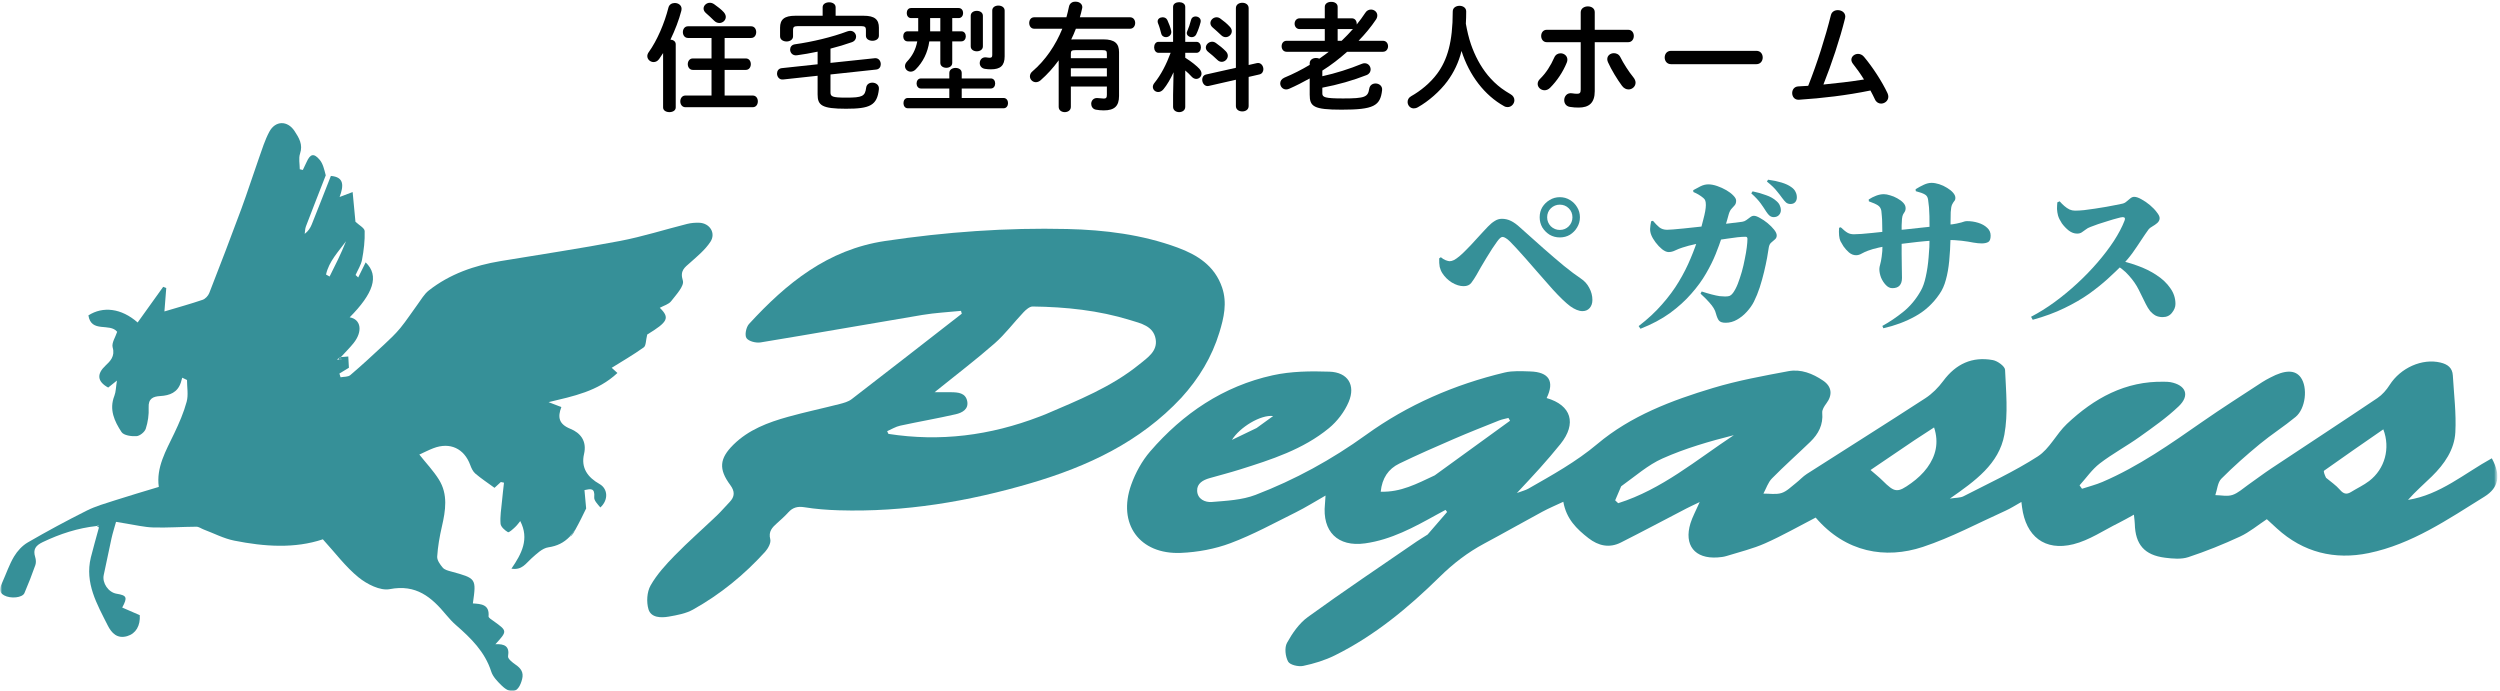 <svg width="640" height="177" viewBox="0 0 640 177" fill="none" xmlns="http://www.w3.org/2000/svg">
<g clip-path="url(#clip0_364_3723)">
<mask id="mask0_364_3723" style="mask-type:luminance" maskUnits="userSpaceOnUse" x="0" y="0" width="640" height="177">
<path d="M639.462 0H0V177H639.462V0Z" fill="white"/>
</mask>
<g mask="url(#mask0_364_3723)">
<mask id="mask1_364_3723" style="mask-type:luminance" maskUnits="userSpaceOnUse" x="0" y="0" width="640" height="177">
<path d="M639.462 0H0V177H639.462V0Z" fill="white"/>
</mask>
<g mask="url(#mask1_364_3723)">
<path d="M365.463 136.848C367.223 134.84 368.841 132.956 370.459 131.071C370.327 130.891 370.195 130.711 370.062 130.531C369.29 130.948 368.514 131.358 367.747 131.783C361.959 134.99 356.144 138.168 349.458 139.102C342.466 140.079 338.443 136.078 339.19 129.017C339.253 128.418 339.274 127.815 339.339 126.862C336.656 128.386 334.258 129.899 331.732 131.154C326.212 133.897 320.77 136.886 315.021 139.044C311.029 140.542 306.602 141.357 302.33 141.541C291.713 142 286.012 134.113 289.594 124.078C290.68 121.035 292.348 117.992 294.453 115.555C302.849 105.839 313.171 98.856 325.833 96.069C330.52 95.038 335.515 94.981 340.345 95.147C345.045 95.308 347.093 98.576 345.262 102.9C344.195 105.416 342.324 107.87 340.204 109.612C333.564 115.07 325.467 117.652 317.407 120.192C314.844 120.999 312.237 121.669 309.652 122.406C307.964 122.888 306.391 123.762 306.469 125.661C306.557 127.799 308.539 128.646 310.216 128.509C313.988 128.199 317.958 128.017 321.426 126.687C331.504 122.821 340.916 117.668 349.726 111.31C360.4 103.607 372.365 98.437 385.181 95.368C387.255 94.872 389.518 95.027 391.687 95.088C396.565 95.225 398.02 97.621 395.939 101.902C402.266 103.723 403.697 108.407 399.485 113.659C397.797 115.763 396.025 117.803 394.231 119.82C392.447 121.826 390.588 123.766 388.322 126.21C389.651 125.716 390.524 125.521 391.264 125.096C397.353 121.606 403.447 118.264 408.92 113.659C417.478 106.454 427.939 102.503 438.549 99.316C444.845 97.424 451.367 96.227 457.844 95.019C461.028 94.425 464.053 95.631 466.713 97.436C468.973 98.97 469.174 101.106 467.549 103.274C467.03 103.965 466.422 104.9 466.492 105.665C466.771 108.729 465.522 111.089 463.441 113.102C460.186 116.249 456.788 119.253 453.619 122.481C452.613 123.505 452.144 125.055 451.429 126.364C452.988 126.345 454.653 126.659 456.076 126.21C457.432 125.78 458.559 124.584 459.745 123.67C460.705 122.929 461.527 121.986 462.541 121.337C472.652 114.865 482.822 108.486 492.888 101.945C494.642 100.806 496.219 99.21 497.47 97.524C500.694 93.174 504.873 91.211 510.173 92.182C511.375 92.403 513.257 93.771 513.297 94.678C513.543 100.213 514.104 105.905 513.117 111.281C511.743 118.766 505.683 123.093 499.156 127.645C500.747 127.389 501.836 127.467 502.664 127.04C509.068 123.744 515.658 120.719 521.687 116.831C524.694 114.892 526.418 111.08 529.117 108.532C536.081 101.959 544.076 97.496 554.052 97.727C554.574 97.739 555.106 97.731 555.615 97.826C559.59 98.568 560.678 101.211 557.761 103.999C554.708 106.918 551.189 109.375 547.736 111.842C544.413 114.215 540.775 116.16 537.545 118.643C535.557 120.172 534.075 122.358 532.366 124.249C532.575 124.541 532.784 124.832 532.994 125.124C534.746 124.546 536.552 124.095 538.24 123.37C547.501 119.394 555.679 113.626 563.894 107.905C568.89 104.426 574.041 101.167 579.131 97.824C579.784 97.395 580.484 97.035 581.175 96.669C584.988 94.644 587.571 94.638 589.002 96.637C590.828 99.187 590.26 104.59 587.673 106.734C584.728 109.173 581.467 111.231 578.52 113.667C575.109 116.487 571.769 119.418 568.659 122.558C567.706 123.521 567.611 125.33 567.123 126.751C568.587 126.771 570.165 127.141 571.484 126.714C572.94 126.243 574.173 125.06 575.477 124.15C577.47 122.759 579.403 121.281 581.425 119.937C590.486 113.921 599.593 107.973 608.618 101.904C609.861 101.068 610.942 99.823 611.751 98.547C614.533 94.166 620.073 91.684 624.775 92.816C626.584 93.251 627.81 94.154 627.923 96.094C628.205 100.952 628.829 105.835 628.568 110.668C628.328 115.13 625.751 118.823 622.572 121.941C620.544 123.93 618.38 125.78 616.445 127.979C624.699 126.665 630.91 121.171 637.902 117.326C640.246 121.604 639.775 124.812 636.011 127.149C626.64 132.968 617.427 139.31 606.398 141.591C597.676 143.395 589.633 141.442 582.889 135.283C582.059 134.525 581.232 133.763 580.308 132.915C577.973 134.457 575.869 136.235 573.458 137.354C569.149 139.353 564.718 141.142 560.21 142.629C558.403 143.225 556.226 143.025 554.268 142.779C548.965 142.113 546.637 139.389 546.508 134.101C546.494 133.525 546.399 132.95 546.281 131.753C544.78 132.572 543.643 133.247 542.459 133.829C538.587 135.731 534.876 138.306 530.78 139.326C523.439 141.152 518.616 137.295 517.64 129.824C517.598 129.507 517.562 129.19 517.477 128.5C515.953 129.35 514.74 130.146 513.433 130.734C506.402 133.903 499.54 137.597 492.254 140.011C482.717 143.17 472.507 141.486 464.81 132.499C460.511 134.717 456.301 137.125 451.891 139.083C448.735 140.485 445.318 141.304 442.003 142.335C441.263 142.564 440.466 142.653 439.688 142.705C433.861 143.099 431.033 139.565 432.764 133.952C433.258 132.351 434.095 130.854 435.118 128.529C433.535 129.291 432.657 129.685 431.805 130.128C426.184 133.049 420.594 136.032 414.94 138.886C411.991 140.374 409.187 139.74 406.643 137.761C403.646 135.43 400.976 132.86 400.211 128.453C398.356 129.328 396.556 130.077 394.849 130.997C389.875 133.681 384.963 136.48 379.978 139.144C375.729 141.415 372.022 144.268 368.558 147.674C360.533 155.562 351.886 162.75 341.705 167.785C339.174 169.037 336.38 169.893 333.611 170.473C332.397 170.728 330.225 170.223 329.761 169.372C329.045 168.06 328.793 165.805 329.473 164.57C330.825 162.113 332.581 159.572 334.815 157.954C343.967 151.326 353.359 145.03 362.67 138.623C363.527 138.033 364.437 137.52 365.463 136.848ZM367.288 121.697C373.716 117.035 380.145 112.373 386.573 107.711C386.434 107.472 386.296 107.233 386.157 106.993C385.362 107.205 384.536 107.34 383.776 107.643C379.909 109.188 376.032 110.713 372.21 112.365C367.516 114.395 362.826 116.447 358.224 118.676C355.424 120.031 353.816 122.393 353.463 125.876C358.61 126.049 362.734 123.829 367.288 121.697ZM415.021 124.489C414.509 125.689 413.996 126.888 413.484 128.088C413.741 128.332 413.999 128.575 414.256 128.819C425.395 125.309 434.255 117.753 443.862 111.402C437.596 112.984 431.419 114.775 425.6 117.367C421.877 119.025 418.683 121.868 415.021 124.489ZM595.467 122.312C596.661 123.318 597.998 124.2 599.006 125.367C599.919 126.423 600.692 126.682 601.864 125.953C603.407 124.995 605.089 124.225 606.52 123.126C610.541 120.039 611.977 114.749 610.128 109.911C605.035 113.44 599.974 116.925 594.97 120.492C594.762 120.64 595.092 121.541 595.467 122.312ZM490.132 112.677C486.412 115.199 482.693 117.721 478.854 120.323C479.995 121.321 481.009 122.117 481.919 123.019C485.052 126.121 485.7 126.268 489.306 123.659C490.827 122.559 492.281 121.222 493.38 119.712C495.55 116.731 496.417 113.382 495.125 109.424C493.453 110.5 491.943 111.472 490.132 112.677ZM321.691 109.573C322.95 108.661 324.209 107.75 325.925 106.507C322.762 106.104 317.376 109.372 315.373 112.616C317.639 111.533 319.497 110.646 321.691 109.573Z" fill="#369098"/>
<path d="M150.055 130.164C149.197 131.938 148.34 133.712 147.235 135.688C146.593 136.402 146.199 136.916 145.804 137.43C144.303 138.952 142.618 139.786 140.374 140.116C138.803 140.347 137.319 141.83 136.008 142.993C134.617 144.225 133.636 146.026 130.927 145.577C133.545 141.773 135.555 137.968 133.181 133.392C132.891 133.741 132.442 134.402 131.872 134.935C131.301 135.468 130.299 136.394 130.03 136.235C129.226 135.757 128.209 134.872 128.143 134.074C127.988 132.216 128.322 130.315 128.495 128.435C128.644 126.811 128.845 125.191 129.022 123.569C128.756 123.51 128.489 123.451 128.222 123.392C127.562 123.998 126.902 124.604 126.596 124.886C124.809 123.579 123.171 122.5 121.69 121.239C121.077 120.717 120.675 119.849 120.388 119.062C118.837 114.807 115.19 113.103 110.927 114.75C109.731 115.212 108.585 115.805 107.348 116.37C109.095 118.569 110.946 120.515 112.344 122.744C114.743 126.568 114.065 130.705 113.113 134.845C112.535 137.355 112.084 139.923 111.922 142.486C111.863 143.414 112.668 144.523 113.347 145.325C113.798 145.858 114.695 146.088 115.437 146.291C121.958 148.076 121.961 148.064 121.054 154.476C123.144 154.613 125.346 154.711 125.069 157.79C125.037 158.145 125.844 158.627 126.32 158.967C129.911 161.535 129.916 161.529 126.822 164.925C129.191 164.792 130.507 165.457 130.062 168.025C129.959 168.619 131.192 169.613 131.993 170.158C133.364 171.092 134.103 172.133 133.662 173.86C132.781 177.305 130.893 177.93 128.366 175.442C127.33 174.421 126.176 173.243 125.755 171.921C124.139 166.852 120.57 163.374 116.737 160.033C115.831 159.241 115 158.344 114.232 157.415C110.485 152.882 106.537 149.504 99.769 150.821C97.354 151.291 93.934 149.547 91.792 147.808C88.467 145.111 85.842 141.552 82.652 138.063C75.472 140.475 67.689 139.95 59.959 138.4C57.282 137.863 54.764 136.536 52.175 135.563C51.536 135.323 50.907 134.835 50.275 134.839C46.596 134.858 42.913 135.136 39.239 135.03C36.922 134.965 34.62 134.386 32.312 134.032C31.548 133.914 30.787 133.777 29.706 133.596C29.301 135.055 28.854 136.429 28.542 137.833C27.848 140.949 27.252 144.085 26.557 147.199C26.107 149.215 27.73 151.646 29.848 151.995C32.462 152.426 32.699 152.905 31.286 155.532C32.787 156.183 34.262 156.823 35.783 157.483C35.953 160.182 34.785 162.201 32.56 162.851C29.995 163.601 28.552 162.043 27.577 160.106C24.831 154.649 21.665 149.25 23.253 142.721C23.845 140.285 24.569 137.882 25.299 135.148C25.333 134.707 25.299 134.582 25.266 134.457C25.103 134.523 24.941 134.588 24.779 134.654C19.914 135.183 15.357 136.667 10.945 138.778C9.111 139.655 8.399 140.651 9.011 142.613C9.208 143.243 9.266 144.045 9.053 144.652C8.2 147.072 7.271 149.469 6.256 151.826C5.736 153.032 2.75 153.341 1.049 152.41C-0.577 151.519 0.055 150.273 0.608 149.046C1.598 146.846 2.37 144.521 3.598 142.466C4.442 141.053 5.709 139.676 7.12 138.858C12.061 135.995 17.096 133.278 22.202 130.72C24.505 129.567 27.041 128.855 29.509 128.059C33.111 126.896 36.747 125.838 40.653 124.649C39.947 119.654 42.5 115.359 44.625 110.902C45.867 108.298 47.039 105.612 47.786 102.84C48.254 101.104 47.873 99.141 47.873 97.279C47.466 97.082 47.058 96.886 46.651 96.689C46.532 97.109 46.427 97.533 46.29 97.946C45.455 100.48 43.452 101.245 41.04 101.388C39.175 101.499 37.94 102.026 38.055 104.356C38.144 106.151 37.87 108.048 37.315 109.757C37.042 110.596 35.799 111.603 34.938 111.658C33.651 111.74 31.681 111.467 31.116 110.612C29.308 107.874 27.888 104.851 29.278 101.336C29.675 100.33 29.659 99.161 29.935 97.424C28.894 98.258 28.303 98.731 27.696 99.218C24.838 97.649 24.743 95.71 27.03 93.573C28.177 92.5 29.503 91.22 28.845 88.964C28.508 87.807 29.585 86.24 29.997 84.94C28.1 82.569 23.352 85.322 22.63 80.741C26.35 78.356 31.053 78.882 35.238 82.555C37.431 79.493 39.604 76.459 41.777 73.426C42.039 73.527 42.3 73.629 42.562 73.731C42.422 75.52 42.281 77.308 42.091 79.73C45.651 78.665 48.792 77.802 51.868 76.751C52.563 76.513 53.295 75.727 53.57 75.023C56.368 67.857 59.122 60.673 61.789 53.458C63.375 49.167 64.756 44.8 66.285 40.487C67.092 38.207 67.81 35.859 68.941 33.739C70.488 30.841 73.601 30.795 75.409 33.558C76.524 35.261 77.61 36.992 76.812 39.33C76.402 40.53 76.74 41.984 76.74 43.323C77 43.387 77.261 43.451 77.522 43.515C77.844 42.841 78.182 42.174 78.485 41.491C79.425 39.371 80.352 39.124 81.861 40.936C82.682 41.922 82.988 43.335 83.394 44.883C81.606 49.463 79.934 53.71 78.31 57.975C78.086 58.562 78.1 59.239 78.004 59.874C78.928 59.173 79.45 58.343 79.809 57.449C81.466 53.322 83.078 49.176 84.706 45.036C88.158 45.319 87.996 47.572 86.939 50.429C88.177 49.96 88.849 49.705 90.275 49.165C90.548 52.057 90.798 54.69 90.994 56.761C91.899 57.632 93.328 58.367 93.354 59.149C93.435 61.585 93.132 64.067 92.683 66.476C92.429 67.84 91.599 69.097 91.028 70.401C91.251 70.611 91.475 70.821 91.699 71.032C92.339 69.735 92.98 68.439 93.609 67.165C97.208 70.612 95.514 75.186 89.519 81.234C92.425 81.749 92.912 84.851 90.502 87.853C89.547 89.042 88.451 90.117 87.261 91.418C87.954 91.361 88.541 91.311 89.162 91.26C89.208 92.114 89.255 92.981 89.319 94.144C88.778 94.473 87.833 95.051 86.887 95.629C86.987 95.948 87.088 96.267 87.188 96.587C88.028 96.418 89.1 96.52 89.671 96.034C92.631 93.515 95.487 90.871 98.33 88.218C99.785 86.86 101.251 85.483 102.508 83.949C104.076 82.036 105.415 79.939 106.89 77.948C107.802 76.716 108.59 75.288 109.764 74.368C115.155 70.139 121.438 67.957 128.134 66.841C138.343 65.14 148.587 63.621 158.75 61.68C164.535 60.575 170.182 58.762 175.906 57.324C176.901 57.074 177.97 56.988 178.998 57.023C181.676 57.114 183.341 59.653 181.866 61.904C180.536 63.936 178.546 65.574 176.7 67.222C175.268 68.5 174.004 69.247 174.811 71.847C175.225 73.184 173.08 75.466 171.812 77.104C171.186 77.913 169.924 78.233 168.907 78.797C171.552 81.381 170.973 82.414 165.687 85.643C165.316 87.137 165.395 88.501 164.802 88.925C162.11 90.852 159.228 92.512 156.596 94.156C156.691 94.242 157.324 94.817 158.06 95.486C153.008 100.209 146.805 101.416 140.434 102.949C141.464 103.345 142.493 103.741 143.708 104.208C142.722 106.778 143.021 108.57 146.016 109.777C148.571 110.806 150.294 112.899 149.514 116.228C148.684 119.773 150.445 122.199 153.48 123.908C155.607 125.106 155.829 127.96 153.691 129.908C152.915 128.992 152.052 128.111 152.122 127.313C152.344 124.809 151.173 125.146 149.626 125.462C149.791 127.268 149.922 128.716 150.055 130.164ZM86.284 92.007C86.538 92.085 86.793 92.163 87.386 91.993C87.316 91.793 87.246 91.591 87.176 91.391C86.972 91.549 86.767 91.707 86.284 92.007ZM88.585 61.756C86.616 64.451 84.213 66.902 83.462 70.28C83.767 70.451 84.071 70.623 84.375 70.794C85.832 67.897 87.288 65 88.585 61.756Z" fill="#369098"/>
<path d="M302.443 101.807C291.818 113.21 278.319 119.438 263.946 123.672C247.956 128.382 231.555 131.143 214.767 130.637C211.811 130.548 208.837 130.326 205.923 129.853C204.161 129.568 202.922 129.919 201.77 131.203C200.901 132.172 199.908 133.034 198.939 133.91C197.71 135.024 196.663 136.019 197.191 138.063C197.426 138.972 196.616 140.435 195.861 141.267C190.505 147.169 184.37 152.171 177.408 156.056C175.571 157.081 173.318 157.483 171.201 157.853C169.195 158.202 166.665 158.158 166.01 155.972C165.456 154.124 165.612 151.535 166.544 149.889C168.145 147.064 170.432 144.557 172.73 142.209C176.199 138.664 179.941 135.387 183.532 131.96C184.664 130.88 185.671 129.671 186.762 128.547C188.139 127.127 188.151 125.787 186.946 124.161C183.945 120.11 184.151 117.402 187.75 113.844C191.647 109.993 196.635 108.125 201.776 106.697C206.129 105.489 210.558 104.552 214.937 103.431C216.007 103.156 217.175 102.838 218.024 102.186C227.453 94.933 236.828 87.61 246.218 80.306C246.151 80.064 246.083 79.822 246.017 79.58C242.725 79.917 239.404 80.076 236.147 80.621C222.329 82.928 208.537 85.39 194.713 87.657C193.542 87.849 191.662 87.383 191.102 86.556C190.593 85.803 191.005 83.746 191.747 82.938C201.308 72.529 211.861 63.885 226.616 61.688C242.095 59.384 257.618 58.255 273.232 58.626C282.822 58.853 292.348 60.035 301.436 63.372C306.555 65.251 310.976 68.054 312.861 73.615C314.194 77.549 313.312 81.352 312.162 85.114C310.25 91.365 306.958 96.84 302.443 101.807ZM266.179 106.629C266.664 106.44 267.155 106.268 267.633 106.062C276.011 102.46 284.522 99.086 291.694 93.254C293.746 91.585 296.377 89.903 295.849 86.81C295.273 83.439 292.035 82.784 289.341 81.95C281.22 79.438 272.836 78.577 264.375 78.464C263.593 78.453 262.659 79.266 262.035 79.922C259.533 82.552 257.347 85.524 254.635 87.903C249.84 92.109 244.745 95.974 239.25 100.406C241.109 100.406 242.289 100.396 243.468 100.408C245.26 100.426 247.171 100.56 247.604 102.682C248.034 104.781 246.282 105.677 244.679 106.045C239.958 107.128 235.175 107.943 230.439 108.974C229.282 109.226 228.216 109.902 227.108 110.382C227.218 110.614 227.327 110.845 227.437 111.076C240.611 113.121 253.379 111.544 266.179 106.629Z" fill="#369098"/>
<path d="M145.984 137.423C146.199 136.916 146.593 136.402 147.147 135.848C146.925 136.343 146.545 136.88 145.984 137.423Z" fill="#369098"/>
<path d="M87.048 92.241C86.793 92.163 86.538 92.085 86.541 92.034C86.881 92.121 86.964 92.181 87.048 92.241Z" fill="#369098"/>
<path d="M86.68 91.963C86.766 91.707 86.971 91.549 87.176 91.391C87.246 91.591 87.316 91.793 87.217 92.117C86.964 92.181 86.881 92.121 86.68 91.963Z" fill="#369098"/>
<path d="M24.891 134.761C24.941 134.588 25.103 134.523 25.265 134.457C25.299 134.582 25.333 134.707 25.305 134.949C25.163 135 25.083 134.934 24.891 134.761Z" fill="#369098"/>
<path d="M526.68 51.796L527.277 51.54C527.646 51.966 528.043 52.364 528.469 52.733C528.895 53.102 529.336 53.4 529.789 53.627C530.244 53.826 530.712 53.925 531.195 53.925C531.848 53.925 532.615 53.883 533.494 53.797C534.403 53.684 535.34 53.556 536.305 53.414C537.299 53.272 538.264 53.116 539.201 52.946C540.138 52.775 540.961 52.619 541.67 52.477C542.409 52.335 542.963 52.222 543.332 52.136C543.73 52.051 544.084 51.867 544.396 51.583C544.737 51.299 545.063 51.029 545.375 50.774C545.688 50.518 546.015 50.39 546.355 50.39C546.867 50.39 547.491 50.603 548.229 51.029C548.968 51.427 549.691 51.924 550.4 52.52C551.11 53.116 551.693 53.726 552.147 54.351C552.63 54.947 552.871 55.444 552.871 55.842C552.871 56.296 552.673 56.708 552.275 57.077C551.878 57.417 551.451 57.715 550.997 57.971C550.543 58.226 550.231 58.468 550.06 58.695C549.521 59.433 548.896 60.342 548.186 61.42C547.505 62.471 546.753 63.578 545.93 64.742C545.106 65.878 544.198 66.943 543.204 67.936C542.239 68.902 541.061 70.023 539.669 71.3C538.307 72.549 536.703 73.842 534.857 75.176C533.012 76.482 530.883 77.717 528.469 78.881C526.084 80.045 523.387 81.039 520.377 81.862L519.951 81.095C521.967 80.045 523.97 78.796 525.957 77.348C527.973 75.871 529.917 74.267 531.791 72.535C533.665 70.803 535.397 69.015 536.986 67.169C538.577 65.324 539.967 63.493 541.159 61.676C542.352 59.831 543.261 58.099 543.885 56.48C544.113 55.884 543.957 55.586 543.417 55.586C543.161 55.586 542.693 55.685 542.012 55.884C541.33 56.054 540.55 56.282 539.669 56.566C538.79 56.821 537.938 57.091 537.114 57.375C536.32 57.659 535.666 57.9 535.155 58.099C534.673 58.269 534.26 58.496 533.92 58.78C533.579 59.035 533.239 59.277 532.898 59.504C532.586 59.703 532.203 59.802 531.748 59.802C531.01 59.802 530.3 59.547 529.618 59.035C528.937 58.496 528.341 57.871 527.83 57.162C527.348 56.423 527.021 55.756 526.851 55.16C526.709 54.621 526.623 54.067 526.595 53.499C526.595 52.931 526.623 52.364 526.68 51.796ZM540.691 67.212L541.288 66.445C543.304 66.786 545.234 67.297 547.079 67.979C548.953 68.631 550.628 69.455 552.104 70.449C553.581 71.414 554.745 72.521 555.597 73.77C556.477 74.991 556.916 76.34 556.916 77.816C556.916 78.583 556.618 79.335 556.022 80.073C555.454 80.811 554.66 81.18 553.638 81.18C552.985 81.18 552.389 81.053 551.849 80.797C551.338 80.513 550.87 80.13 550.444 79.647C550.047 79.136 549.677 78.54 549.337 77.859C548.74 76.61 548.13 75.375 547.505 74.154C546.881 72.905 546.043 71.698 544.993 70.534C543.971 69.341 542.537 68.234 540.691 67.212Z" fill="#369098"/>
<path d="M490.44 48.942L490.398 48.431C491.136 47.977 491.846 47.594 492.527 47.282C493.209 46.969 493.862 46.813 494.486 46.813C495.082 46.813 495.736 46.927 496.445 47.154C497.155 47.381 497.822 47.693 498.447 48.091C499.071 48.46 499.583 48.871 499.98 49.326C500.378 49.78 500.576 50.22 500.576 50.646C500.576 51.015 500.477 51.299 500.278 51.498C500.108 51.696 499.923 51.995 499.724 52.392C499.554 52.761 499.441 53.4 499.384 54.308C499.356 55.245 499.341 56.097 499.341 56.864C499.341 57.63 499.341 58.34 499.341 58.993C499.341 59.617 499.341 60.242 499.341 60.867C499.284 63.024 499.171 64.998 499 66.786C498.83 68.575 498.546 70.179 498.149 71.599C497.78 73.018 497.226 74.253 496.488 75.303C494.841 77.717 492.783 79.605 490.313 80.968C487.871 82.33 485.146 83.352 482.136 84.034L481.881 83.438C483.698 82.444 485.486 81.237 487.246 79.818C489.007 78.398 490.498 76.61 491.718 74.452C492.258 73.515 492.684 72.308 492.996 70.832C493.336 69.327 493.578 67.695 493.72 65.934C493.89 64.174 493.976 62.4 493.976 60.611C493.976 58.595 493.961 56.821 493.933 55.288C493.905 53.755 493.791 52.364 493.592 51.114C493.507 50.49 493.237 50.05 492.783 49.794C492.329 49.51 491.548 49.226 490.44 48.942ZM478.388 51.072C478.985 50.674 479.623 50.348 480.305 50.092C480.986 49.837 481.64 49.709 482.264 49.709C482.718 49.709 483.258 49.808 483.882 50.007C484.507 50.177 485.117 50.433 485.713 50.774C486.338 51.114 486.849 51.498 487.246 51.923C487.644 52.349 487.843 52.818 487.843 53.329C487.843 53.669 487.772 53.953 487.63 54.181C487.488 54.379 487.346 54.606 487.204 54.862C487.062 55.117 486.963 55.515 486.906 56.054C486.878 56.48 486.849 57.02 486.821 57.673C486.821 58.326 486.821 58.993 486.821 59.674C486.821 60.327 486.821 60.867 486.821 61.292C486.821 62.627 486.821 63.876 486.821 65.04C486.849 66.204 486.863 67.297 486.863 68.319C486.892 69.341 486.906 70.292 486.906 71.173C486.906 72.024 486.693 72.677 486.267 73.132C485.87 73.558 485.259 73.77 484.436 73.77C483.839 73.77 483.287 73.501 482.775 72.961C482.264 72.422 481.853 71.783 481.54 71.045C481.256 70.278 481.114 69.554 481.114 68.873C481.114 68.561 481.185 68.163 481.327 67.68C481.469 67.198 481.597 66.545 481.71 65.722C481.853 64.87 481.923 63.777 481.923 62.442C481.923 61.505 481.909 60.597 481.881 59.717C481.881 58.837 481.867 58.028 481.838 57.289C481.838 56.551 481.81 55.898 481.753 55.33C481.725 54.763 481.682 54.308 481.625 53.968C481.512 53.343 481.214 52.875 480.731 52.562C480.248 52.25 479.482 51.909 478.431 51.54L478.388 51.072ZM470.808 58.312L471.234 58.184C471.944 58.865 472.526 59.334 472.98 59.589C473.434 59.845 473.974 59.972 474.598 59.972C475.053 59.972 475.705 59.944 476.557 59.887C477.409 59.802 478.332 59.717 479.325 59.632C480.319 59.518 481.256 59.419 482.136 59.334C483.016 59.22 483.726 59.135 484.265 59.078C485.174 58.993 486.324 58.879 487.715 58.737C489.106 58.567 490.54 58.411 492.017 58.269C493.493 58.099 494.841 57.957 496.062 57.843C497.283 57.701 498.163 57.602 498.702 57.545C499.583 57.46 500.293 57.36 500.832 57.247C501.371 57.133 501.797 57.034 502.109 56.949C502.45 56.835 502.72 56.75 502.918 56.693C503.146 56.636 503.359 56.608 503.557 56.608C504.551 56.608 505.502 56.75 506.41 57.034C507.347 57.318 508.114 57.744 508.71 58.312C509.306 58.851 509.604 59.518 509.604 60.313C509.604 61.193 509.391 61.747 508.966 61.974C508.54 62.201 507.986 62.315 507.305 62.315C506.708 62.315 505.999 62.244 505.176 62.102C504.352 61.931 503.359 61.775 502.194 61.633C501.03 61.491 499.639 61.42 498.021 61.42C497.084 61.42 495.991 61.477 494.742 61.591C493.493 61.676 492.215 61.789 490.909 61.931C489.631 62.073 488.439 62.215 487.332 62.357C486.224 62.499 485.345 62.613 484.691 62.698C483.357 62.897 482.122 63.124 480.986 63.379C479.851 63.635 478.914 63.904 478.176 64.188C477.637 64.387 477.111 64.629 476.6 64.912C476.117 65.196 475.635 65.338 475.152 65.338C474.499 65.338 473.889 65.097 473.321 64.614C472.782 64.132 472.313 63.606 471.915 63.039C471.547 62.442 471.291 62.002 471.149 61.718C470.978 61.349 470.865 60.867 470.808 60.27C470.751 59.674 470.751 59.021 470.808 58.312Z" fill="#369098"/>
<path d="M452.158 54.181C451.789 53.584 451.32 52.889 450.753 52.094C450.185 51.299 449.375 50.433 448.325 49.496L448.666 48.985C449.915 49.241 451.065 49.567 452.115 49.965C453.194 50.334 454.088 50.845 454.798 51.498C455.224 51.867 455.508 52.25 455.65 52.648C455.82 53.017 455.906 53.4 455.906 53.797C455.906 54.28 455.735 54.706 455.395 55.075C455.054 55.416 454.613 55.586 454.074 55.586C453.705 55.586 453.364 55.472 453.052 55.245C452.768 55.018 452.47 54.663 452.158 54.181ZM456.204 50.646C455.863 50.163 455.422 49.596 454.883 48.943C454.372 48.261 453.521 47.438 452.328 46.472L452.626 46.004C453.904 46.174 455.054 46.416 456.076 46.728C457.098 47.04 457.921 47.424 458.546 47.878C459.085 48.247 459.454 48.659 459.653 49.113C459.88 49.539 459.994 50.007 459.994 50.518C459.994 51.029 459.852 51.441 459.568 51.753C459.284 52.066 458.887 52.222 458.376 52.222C457.921 52.222 457.538 52.094 457.226 51.838C456.942 51.583 456.601 51.185 456.204 50.646ZM433.463 48.687C434.001 48.375 434.612 48.048 435.294 47.708C435.975 47.367 436.656 47.196 437.338 47.196C438.019 47.196 438.771 47.338 439.595 47.622C440.418 47.906 441.199 48.261 441.937 48.687C442.675 49.113 443.271 49.567 443.726 50.05C444.208 50.532 444.45 50.972 444.45 51.37C444.45 51.881 444.322 52.278 444.067 52.562C443.839 52.818 443.583 53.102 443.3 53.414C443.016 53.698 442.774 54.152 442.576 54.777C442.462 55.203 442.32 55.714 442.15 56.31C441.98 56.878 441.781 57.545 441.554 58.312C441.326 59.078 441.043 59.972 440.702 60.995C440.333 62.13 439.836 63.479 439.212 65.04C438.587 66.602 437.764 68.263 436.742 70.023C435.748 71.755 434.485 73.486 432.951 75.218C431.446 76.95 429.63 78.597 427.5 80.158C425.371 81.692 422.858 83.026 419.963 84.162L419.494 83.48C421.822 81.692 423.823 79.832 425.499 77.901C427.202 75.971 428.636 74.026 429.8 72.067C430.992 70.079 431.986 68.12 432.781 66.19C433.604 64.259 434.286 62.4 434.825 60.611C435.052 59.93 435.265 59.206 435.464 58.439C435.691 57.644 435.89 56.878 436.06 56.14C436.259 55.401 436.415 54.72 436.529 54.096C436.642 53.443 436.699 52.917 436.699 52.52C436.699 52.037 436.656 51.668 436.571 51.413C436.486 51.129 436.316 50.887 436.06 50.688C435.691 50.376 435.294 50.092 434.868 49.837C434.442 49.581 433.987 49.354 433.505 49.155L433.463 48.687ZM435.336 75.176L435.634 74.622C436.599 74.934 437.466 75.19 438.232 75.389C438.999 75.588 439.665 75.729 440.234 75.815C440.801 75.871 441.27 75.9 441.639 75.9C442.179 75.9 442.576 75.843 442.831 75.729C443.115 75.588 443.385 75.346 443.641 75.005C444.094 74.381 444.506 73.6 444.876 72.663C445.245 71.698 445.585 70.676 445.898 69.597C446.21 68.49 446.465 67.396 446.664 66.318C446.891 65.239 447.062 64.245 447.175 63.337C447.288 62.428 447.346 61.704 447.346 61.165C447.346 60.796 447.189 60.611 446.877 60.611C446.281 60.611 445.585 60.654 444.79 60.739C443.995 60.824 443.158 60.938 442.278 61.08C441.426 61.193 440.56 61.321 439.68 61.463C438.8 61.605 437.962 61.747 437.168 61.889C436.77 61.946 436.301 62.031 435.762 62.144C435.223 62.23 434.655 62.343 434.059 62.485C433.463 62.627 432.866 62.769 432.27 62.911C431.702 63.053 431.177 63.209 430.694 63.379C430.07 63.578 429.459 63.819 428.863 64.103C428.295 64.387 427.727 64.529 427.16 64.529C426.677 64.529 426.123 64.288 425.499 63.805C424.903 63.322 424.349 62.74 423.838 62.059C423.327 61.378 422.958 60.753 422.731 60.185C422.503 59.617 422.404 59.064 422.433 58.525C422.461 57.985 422.546 57.36 422.688 56.651L423.157 56.523C423.724 57.204 424.264 57.758 424.775 58.184C425.314 58.61 425.981 58.823 426.776 58.823C427.06 58.823 427.571 58.794 428.31 58.737C429.076 58.652 429.998 58.567 431.078 58.482C432.185 58.368 433.377 58.24 434.655 58.099C435.96 57.957 437.281 57.815 438.615 57.673C439.95 57.502 441.256 57.346 442.533 57.204C443.811 57.034 444.961 56.892 445.983 56.778C446.38 56.722 446.735 56.58 447.048 56.352C447.388 56.097 447.714 55.856 448.027 55.629C448.339 55.373 448.666 55.245 449.007 55.245C449.404 55.245 449.915 55.43 450.54 55.799C451.192 56.14 451.845 56.58 452.499 57.119C453.151 57.658 453.705 58.212 454.16 58.78C454.613 59.348 454.841 59.845 454.841 60.27C454.841 60.696 454.685 61.037 454.372 61.293C454.088 61.52 453.776 61.789 453.436 62.102C453.095 62.386 452.882 62.826 452.797 63.422C452.712 64.075 452.569 64.941 452.371 66.02C452.172 67.098 451.916 68.291 451.604 69.597C451.292 70.903 450.923 72.223 450.497 73.558C450.071 74.864 449.574 76.084 449.007 77.22C448.581 78.072 447.984 78.923 447.218 79.775C446.479 80.598 445.642 81.28 444.705 81.819C443.768 82.359 442.789 82.628 441.767 82.628C440.943 82.628 440.375 82.444 440.063 82.075C439.779 81.734 439.524 81.152 439.297 80.329C439.183 79.846 438.999 79.392 438.743 78.966C438.488 78.511 438.09 77.987 437.551 77.39C437.04 76.794 436.301 76.056 435.336 75.176Z" fill="#369098"/>
<path d="M394.155 55.629C394.155 54.663 394.382 53.797 394.836 53.031C395.318 52.264 395.943 51.654 396.71 51.2C397.504 50.717 398.371 50.476 399.308 50.476C400.272 50.476 401.139 50.717 401.905 51.2C402.672 51.654 403.282 52.264 403.737 53.031C404.219 53.797 404.461 54.663 404.461 55.629C404.461 56.566 404.219 57.431 403.737 58.226C403.282 58.993 402.672 59.617 401.905 60.1C401.139 60.554 400.272 60.782 399.308 60.782C398.371 60.782 397.504 60.554 396.71 60.1C395.943 59.617 395.318 58.993 394.836 58.226C394.382 57.431 394.155 56.566 394.155 55.629ZM396.071 55.629C396.071 56.509 396.383 57.275 397.008 57.928C397.661 58.553 398.427 58.865 399.308 58.865C400.216 58.865 400.982 58.553 401.607 57.928C402.231 57.275 402.544 56.509 402.544 55.629C402.544 54.72 402.231 53.953 401.607 53.329C400.982 52.704 400.216 52.392 399.308 52.392C398.427 52.392 397.661 52.704 397.008 53.329C396.383 53.953 396.071 54.72 396.071 55.629ZM368.432 66.147L368.858 65.849C369.256 66.19 369.667 66.446 370.093 66.616C370.547 66.786 370.888 66.871 371.115 66.871C371.427 66.871 371.797 66.772 372.223 66.573C372.649 66.346 373.145 65.991 373.713 65.509C374.281 65.026 374.906 64.43 375.587 63.72C376.296 63.01 376.992 62.272 377.674 61.505C378.383 60.739 379.022 60.043 379.59 59.419C380.186 58.794 380.626 58.326 380.91 58.013C381.506 57.389 382.088 56.906 382.656 56.566C383.224 56.196 383.834 56.012 384.488 56.012C385.311 56.012 386.091 56.196 386.83 56.566C387.568 56.935 388.334 57.488 389.129 58.226C391.174 60.043 393.147 61.804 395.049 63.507C396.951 65.182 398.725 66.701 400.372 68.064C402.019 69.398 403.439 70.463 404.631 71.258C405.596 71.883 406.334 72.692 406.845 73.685C407.384 74.679 407.655 75.715 407.655 76.794C407.655 77.646 407.413 78.341 406.931 78.881C406.476 79.392 405.866 79.647 405.099 79.647C404.19 79.647 403.14 79.222 401.948 78.37C400.784 77.489 399.308 76.07 397.519 74.111C397.036 73.543 396.412 72.834 395.645 71.982C394.879 71.102 394.055 70.165 393.175 69.171C392.295 68.149 391.429 67.156 390.577 66.19C389.726 65.225 388.944 64.359 388.235 63.592C387.525 62.826 386.972 62.244 386.574 61.846C386.148 61.42 385.779 61.122 385.467 60.952C385.154 60.753 384.885 60.654 384.658 60.654C384.459 60.654 384.246 60.753 384.019 60.952C383.82 61.122 383.565 61.42 383.253 61.846C382.912 62.3 382.5 62.897 382.018 63.635C381.534 64.373 381.038 65.168 380.527 66.02C380.016 66.843 379.533 67.652 379.079 68.447C378.625 69.214 378.255 69.867 377.972 70.406C377.546 71.144 377.105 71.811 376.652 72.408C376.226 72.975 375.572 73.259 374.693 73.259C373.727 73.259 372.719 72.947 371.669 72.323C370.647 71.67 369.838 70.875 369.242 69.938C368.929 69.455 368.702 68.916 368.56 68.319C368.446 67.695 368.404 66.971 368.432 66.147Z" fill="#369098"/>
<path d="M466.794 21.639C470.267 21.31 473.741 20.891 477.184 20.352C476.256 18.855 475.268 17.477 474.34 16.309C474.07 15.95 473.95 15.591 473.95 15.291C473.95 14.453 474.759 13.794 475.657 13.794C476.166 13.794 476.735 14.004 477.184 14.543C479.37 17.148 481.796 20.861 483.203 23.855C483.353 24.184 483.412 24.484 483.412 24.753C483.412 25.801 482.484 26.52 481.556 26.52C480.957 26.52 480.328 26.191 479.999 25.472C479.67 24.724 479.25 23.975 478.831 23.166C472.693 24.424 466.524 25.143 460.565 25.532C459.398 25.622 458.799 24.724 458.799 23.825C458.799 22.987 459.308 22.178 460.356 22.118C461.194 22.058 462.033 22.029 462.901 21.969C465.237 16.07 467.303 9.512 468.71 3.883C468.92 2.984 469.698 2.595 470.477 2.595C471.435 2.595 472.393 3.194 472.393 4.242C472.393 4.362 472.363 4.542 472.333 4.691C470.986 10.111 468.89 16.369 466.794 21.639Z" fill="black"/>
<path d="M427.779 13.015H449.638C450.716 13.015 451.255 13.854 451.255 14.722C451.255 15.561 450.716 16.429 449.638 16.429H427.779C426.701 16.429 426.162 15.561 426.162 14.722C426.162 13.854 426.701 13.015 427.779 13.015Z" fill="black"/>
<path d="M408.255 10.8V23.346C408.255 26.37 406.758 27.538 404.153 27.538C403.464 27.538 402.686 27.508 401.847 27.358C400.889 27.179 400.44 26.43 400.44 25.652C400.44 24.664 401.158 23.675 402.446 23.885C403.015 23.975 403.374 24.005 403.734 24.005C404.392 24.005 404.662 23.795 404.662 22.927V10.8H395.978C395.02 10.8 394.541 9.991 394.541 9.213C394.541 8.404 395.02 7.626 395.978 7.626H404.662V3.164C404.662 2.146 405.59 1.637 406.488 1.637C407.387 1.637 408.255 2.116 408.255 3.104V7.626H416.819C417.777 7.626 418.256 8.404 418.256 9.213C418.256 9.991 417.777 10.8 416.819 10.8H408.255ZM414.813 14.633C415.561 16.16 416.999 18.405 418.136 19.783C418.526 20.262 418.705 20.741 418.705 21.16C418.705 22.148 417.837 22.897 416.909 22.897C416.34 22.897 415.711 22.627 415.232 21.969C414.064 20.412 412.477 17.806 411.639 15.92C411.519 15.65 411.459 15.381 411.459 15.142C411.459 14.183 412.297 13.614 413.166 13.614C413.825 13.614 414.453 13.914 414.813 14.633ZM397.895 14.722C398.224 13.974 398.853 13.644 399.512 13.644C400.38 13.644 401.248 14.273 401.248 15.261C401.248 15.501 401.218 15.74 401.099 16.01C400.14 18.375 398.643 20.651 396.817 22.478C396.367 22.927 395.858 23.107 395.409 23.107C394.451 23.107 393.643 22.358 393.643 21.489C393.643 21.04 393.822 20.591 394.271 20.172C395.769 18.705 396.996 16.788 397.895 14.722Z" fill="black"/>
<path d="M375.258 6.069C375.587 7.865 375.976 9.632 376.575 11.369C377.563 14.213 378.971 16.938 380.887 19.274C381.905 20.501 383.073 21.639 384.36 22.597C385.079 23.136 385.858 23.616 386.666 24.095C387.385 24.484 387.684 25.083 387.684 25.652C387.684 26.55 386.936 27.418 385.948 27.418C385.678 27.418 385.349 27.358 385.049 27.179C380.079 24.424 376.126 19.304 374.15 13.045C373.431 15.95 372.203 18.525 370.497 20.831C368.58 23.406 365.706 25.921 362.981 27.448C362.621 27.658 362.262 27.748 361.933 27.748C360.975 27.748 360.346 26.939 360.346 26.101C360.346 25.532 360.615 24.993 361.244 24.634C363.64 23.286 366.155 21.25 367.921 18.855C370.497 15.351 371.904 10.83 371.904 2.924C371.904 1.966 372.772 1.487 373.641 1.487C374.479 1.487 375.347 1.966 375.347 2.924C375.347 4.032 375.318 5.08 375.258 6.069Z" fill="black"/>
<path d="M335.282 24.214V20.082C333.575 21.04 331.809 21.939 330.042 22.717C329.772 22.837 329.503 22.897 329.263 22.897C328.335 22.897 327.736 22.118 327.736 21.34C327.736 20.771 328.066 20.202 328.814 19.873C331.06 18.944 333.216 17.836 335.282 16.609V16.189C335.282 15.291 336.091 14.842 336.899 14.842C337.199 14.842 337.498 14.902 337.737 15.022C338.576 14.453 339.384 13.854 340.163 13.255H329.383C328.515 13.255 328.096 12.536 328.096 11.848C328.096 11.129 328.515 10.44 329.383 10.44H339.145V7.446H332.707C331.869 7.446 331.419 6.757 331.419 6.069C331.419 5.38 331.869 4.691 332.707 4.691H339.145V1.757C339.145 0.888 339.983 0.469 340.792 0.469C341.63 0.469 342.439 0.888 342.439 1.757V4.691H346.092C346.9 4.691 347.319 5.38 347.319 6.069C347.319 6.128 347.319 6.218 347.319 6.278C348.098 5.32 348.847 4.302 349.535 3.254C349.895 2.685 350.434 2.445 350.973 2.445C351.811 2.445 352.59 3.074 352.59 3.943C352.59 4.272 352.5 4.631 352.26 4.991C351.003 6.877 349.475 8.704 347.799 10.44H354.027C354.895 10.44 355.344 11.129 355.344 11.848C355.344 12.536 354.895 13.255 354.027 13.255H344.864C342.888 15.022 340.762 16.669 338.516 18.076V19.513C341.93 18.765 345.523 17.627 348.637 16.339C348.906 16.22 349.146 16.189 349.356 16.189C350.284 16.189 350.883 16.968 350.883 17.777C350.883 18.346 350.583 18.914 349.865 19.214C346.361 20.591 342.499 21.699 338.516 22.448V23.915C338.516 24.903 339.175 25.203 343.846 25.203C349.505 25.203 350.194 24.813 350.523 22.717C350.673 21.789 351.392 21.37 352.14 21.37C353.039 21.37 353.937 21.999 353.817 23.077C353.368 27.119 351.661 28.077 343.457 28.077C336.24 28.077 335.282 27.269 335.282 24.214ZM342.439 10.44H343.457C344.475 9.482 345.433 8.464 346.361 7.416C346.271 7.446 346.182 7.446 346.092 7.446H342.439V10.44Z" fill="black"/>
<path d="M300.309 24.304L300.429 18.495C299.68 20.172 298.752 21.759 297.854 22.837C297.435 23.346 296.955 23.556 296.506 23.556C295.758 23.556 295.129 22.987 295.129 22.238C295.129 21.939 295.249 21.579 295.518 21.25C297.195 19.184 298.602 16.459 299.68 13.525H296.596C295.848 13.525 295.458 12.806 295.458 12.117C295.458 11.399 295.848 10.71 296.566 10.71H300.309V1.757C300.309 0.948 301.088 0.559 301.866 0.559C302.645 0.559 303.423 0.948 303.423 1.757V10.71H306.298C307.046 10.71 307.436 11.399 307.436 12.117C307.436 12.806 307.046 13.525 306.298 13.525H303.423V14.782C304.98 15.74 306.478 16.968 307.076 17.657C307.436 18.076 307.585 18.465 307.585 18.855C307.585 19.603 306.957 20.202 306.238 20.202C305.849 20.202 305.43 20.022 305.07 19.633C304.591 19.094 304.022 18.555 303.423 18.046V27.358C303.423 28.257 302.645 28.706 301.866 28.706C301.088 28.706 300.309 28.257 300.309 27.358V24.304ZM319.653 16.639L321.749 16.16C322.767 15.92 323.426 16.848 323.426 17.717C323.426 18.316 323.096 18.914 322.378 19.064L319.653 19.693V27.149C319.653 28.077 318.844 28.526 318.036 28.526C317.197 28.526 316.389 28.077 316.389 27.149V20.412L309.442 21.999C308.424 22.238 307.765 21.28 307.765 20.412C307.765 19.813 308.065 19.214 308.783 19.064L316.389 17.357V2.086C316.389 1.158 317.197 0.709 318.036 0.709C318.844 0.709 319.653 1.158 319.653 2.086V16.639ZM304.92 5.051C305.07 4.482 305.549 4.212 306.058 4.212C306.807 4.212 307.585 4.781 307.346 5.709C307.106 6.697 306.657 7.955 306.208 8.853C305.968 9.303 305.519 9.512 305.1 9.512C304.441 9.512 303.813 9.093 303.813 8.464C303.813 8.314 303.843 8.165 303.932 7.985C304.292 7.177 304.651 6.128 304.92 5.051ZM298.842 5.14C299.231 5.979 299.65 7.027 299.83 7.925C300.01 8.883 299.231 9.512 298.483 9.512C297.944 9.512 297.405 9.213 297.255 8.524C297.075 7.775 296.746 6.638 296.446 5.949C296.387 5.769 296.357 5.619 296.357 5.47C296.357 4.811 296.985 4.422 297.644 4.422C298.123 4.422 298.602 4.631 298.842 5.14ZM312.406 4.751C313.245 5.35 314.173 6.099 314.862 6.877C315.191 7.236 315.341 7.626 315.341 7.985C315.341 8.823 314.592 9.512 313.784 9.512C313.395 9.512 312.975 9.362 312.616 9.003C311.897 8.314 311.089 7.596 310.43 7.027C310.041 6.697 309.861 6.278 309.861 5.919C309.861 5.14 310.58 4.422 311.448 4.422C311.748 4.422 312.077 4.512 312.406 4.751ZM311.269 11.009C312.167 11.638 313.035 12.327 313.844 13.165C314.173 13.525 314.323 13.914 314.323 14.273C314.323 15.112 313.574 15.83 312.766 15.83C312.376 15.83 311.987 15.681 311.628 15.321C310.939 14.662 310.011 13.824 309.292 13.285C308.873 12.956 308.693 12.566 308.693 12.177C308.693 11.399 309.442 10.68 310.31 10.68C310.61 10.68 310.939 10.77 311.269 11.009Z" fill="black"/>
<path d="M283.361 22.148H274.138V27.358C274.138 28.257 273.36 28.706 272.581 28.706C271.803 28.706 271.024 28.257 271.024 27.358V15.441C269.617 17.387 268.06 19.094 266.383 20.561C265.994 20.891 265.575 21.04 265.185 21.04C264.347 21.04 263.658 20.352 263.658 19.543C263.658 19.124 263.838 18.645 264.317 18.256C267.611 15.441 270.246 11.578 271.953 7.356H264.766C263.898 7.356 263.479 6.608 263.479 5.889C263.479 5.14 263.898 4.422 264.766 4.422H273.001C273.24 3.523 273.48 2.625 273.659 1.697C273.839 0.799 274.588 0.409 275.306 0.409C276.175 0.409 277.073 0.918 277.073 1.847C277.073 1.966 277.043 2.086 277.013 2.206C276.863 2.954 276.654 3.673 276.444 4.422H289.29C290.158 4.422 290.607 5.14 290.607 5.889C290.607 6.608 290.158 7.356 289.29 7.356H275.426C275.067 8.284 274.677 9.213 274.228 10.111C274.468 10.081 274.737 10.081 275.037 10.081H282.463C285.427 10.081 286.475 11.189 286.475 13.345V24.574C286.475 27.179 285.277 28.257 282.583 28.257C281.954 28.257 281.115 28.197 280.546 28.077C279.738 27.927 279.349 27.239 279.349 26.58C279.349 25.771 279.947 24.963 281.085 25.113C281.594 25.173 282.283 25.233 282.583 25.233C283.122 25.233 283.361 25.023 283.361 24.304V22.148ZM283.361 19.573V17.477H274.138V19.573H283.361ZM283.361 14.902V13.824C283.361 13.015 283.211 12.836 282.133 12.836H275.366C274.288 12.836 274.138 13.015 274.138 13.824V14.902H283.361Z" fill="black"/>
<path d="M240.721 10.59H237.906C237.487 13.495 236.289 15.89 234.403 17.777C233.983 18.196 233.534 18.346 233.145 18.346C232.336 18.346 231.678 17.717 231.678 16.938C231.678 16.549 231.827 16.16 232.187 15.77C233.504 14.393 234.403 12.776 234.822 10.59H232.336C231.588 10.59 231.229 9.931 231.229 9.303C231.229 8.644 231.588 8.015 232.336 8.015H235.061C235.061 7.895 235.061 7.805 235.061 7.686V4.631H233.235C232.486 4.631 232.127 3.973 232.127 3.344C232.127 2.685 232.486 2.056 233.235 2.056H245.422C246.17 2.056 246.56 2.685 246.56 3.344C246.56 3.973 246.17 4.631 245.422 4.631H243.775V8.015H246.111C246.859 8.015 247.248 8.644 247.248 9.303C247.248 9.931 246.859 10.59 246.111 10.59H243.775V16.1C243.775 16.938 243.026 17.357 242.248 17.357C241.499 17.357 240.721 16.938 240.721 16.1V10.59ZM238.116 8.015H240.721V4.631H238.116V7.925V8.015ZM243.026 25.083V22.657H235.75C235.031 22.657 234.642 21.999 234.642 21.37C234.642 20.711 235.031 20.082 235.75 20.082H243.026V18.675C243.026 17.806 243.835 17.387 244.613 17.387C245.422 17.387 246.2 17.806 246.2 18.675V20.082H253.656C254.405 20.082 254.764 20.711 254.764 21.37C254.764 21.999 254.405 22.657 253.656 22.657H246.2V25.083H256.92C257.669 25.083 258.058 25.742 258.058 26.4C258.058 27.059 257.669 27.718 256.92 27.718H232.396C231.648 27.718 231.288 27.059 231.288 26.4C231.288 25.742 231.648 25.083 232.396 25.083H243.026ZM248.506 11.878V4.032C248.506 3.194 249.285 2.775 250.063 2.775C250.842 2.775 251.62 3.194 251.62 4.032V11.878C251.62 12.716 250.842 13.135 250.063 13.135C249.285 13.135 248.506 12.716 248.506 11.878ZM257.19 2.715V14.423C257.19 16.818 256.082 17.747 253.686 17.747C253.237 17.747 252.668 17.717 252.129 17.627C251.231 17.477 250.812 16.818 250.812 16.16C250.812 15.321 251.411 14.543 252.518 14.692C252.908 14.752 253.057 14.782 253.357 14.782C253.836 14.782 254.016 14.633 254.016 14.064V2.685C254.016 1.847 254.794 1.427 255.573 1.427C256.381 1.427 257.19 1.847 257.19 2.715Z" fill="black"/>
<path d="M210.596 4.032V1.847C210.596 1.008 211.434 0.589 212.273 0.589C213.081 0.589 213.92 1.008 213.92 1.847V4.032H221.106C223.921 4.032 224.999 4.991 224.999 7.087V9.153C224.999 10.021 224.16 10.44 223.352 10.44C222.514 10.44 221.675 10.021 221.675 9.153V7.596C221.675 6.967 221.406 6.697 220.567 6.697H204.128C203.29 6.697 203.02 6.967 203.02 7.596V9.303C203.02 10.171 202.182 10.62 201.373 10.62C200.535 10.62 199.697 10.171 199.697 9.303V7.087C199.697 4.991 200.774 4.032 203.589 4.032H210.596ZM209.308 16.459V13.225C207.512 13.614 205.715 13.914 204.008 14.153C202.9 14.303 202.272 13.495 202.272 12.686C202.272 12.057 202.661 11.459 203.499 11.339C207.961 10.71 212.991 9.512 216.884 8.045C217.154 7.955 217.423 7.895 217.663 7.895C218.591 7.895 219.16 8.644 219.16 9.392C219.16 9.961 218.83 10.53 218.082 10.8C216.375 11.399 214.519 11.967 212.602 12.447V16.1L223.951 14.902C224.939 14.812 225.478 15.621 225.478 16.429C225.478 17.088 225.119 17.717 224.31 17.806L212.602 19.064V23.616C212.602 24.724 213.021 24.993 216.645 24.993C220.747 24.993 221.466 24.664 221.735 22.448C221.855 21.549 222.573 21.16 223.322 21.16C224.19 21.16 225.119 21.729 224.999 22.837C224.55 26.999 222.693 27.838 216.585 27.838C210.386 27.838 209.308 26.969 209.308 24.184V19.393L200.445 20.352C199.487 20.442 198.918 19.633 198.918 18.825C198.918 18.166 199.307 17.537 200.116 17.447L209.308 16.459Z" fill="black"/>
<path d="M185.504 9.722V14.962H190.923C191.792 14.962 192.211 15.68 192.211 16.429C192.211 17.148 191.792 17.896 190.923 17.896H185.504V24.454H192.69C193.588 24.454 194.008 25.203 194.008 25.951C194.008 26.7 193.588 27.448 192.69 27.448H175.473C174.604 27.448 174.155 26.7 174.155 25.951C174.155 25.203 174.604 24.454 175.473 24.454H182.15V17.896H177.359C176.521 17.896 176.071 17.148 176.071 16.429C176.071 15.68 176.521 14.962 177.359 14.962H182.15V9.722H176.131C175.263 9.722 174.814 8.973 174.814 8.224C174.814 7.476 175.263 6.727 176.131 6.727H192.271C193.169 6.727 193.588 7.476 193.588 8.224C193.588 8.973 193.169 9.722 192.271 9.722H185.504ZM169.753 27.508V13.584C169.424 14.123 169.065 14.632 168.735 15.111C168.346 15.65 167.837 15.89 167.328 15.89C166.489 15.89 165.711 15.231 165.711 14.363C165.711 14.034 165.831 13.674 166.1 13.315C168.226 10.35 170.113 5.949 171.131 1.906C171.34 1.128 172.029 0.769 172.748 0.769C173.616 0.769 174.484 1.307 174.484 2.266C174.484 2.415 174.454 2.565 174.425 2.745C173.826 5.08 172.808 7.715 171.64 10.141C172.358 10.201 172.987 10.59 172.987 11.339V27.508C172.987 28.317 172.179 28.706 171.37 28.706C170.562 28.706 169.753 28.317 169.753 27.508ZM182.809 1.068C183.617 1.637 184.695 2.445 185.294 3.134C185.653 3.553 185.803 3.972 185.803 4.332C185.803 5.2 185.025 5.889 184.156 5.889C183.707 5.889 183.228 5.709 182.809 5.29C182.18 4.631 181.312 3.883 180.683 3.314C180.293 2.954 180.114 2.565 180.114 2.176C180.114 1.397 180.862 0.709 181.731 0.709C182.09 0.709 182.449 0.828 182.809 1.068Z" fill="black"/>
</g>
</g>
</g>
<defs>
<clipPath id="clip0_364_3723">
<rect width="639.462" height="177" fill="white"/>
</clipPath>
</defs>
</svg>
